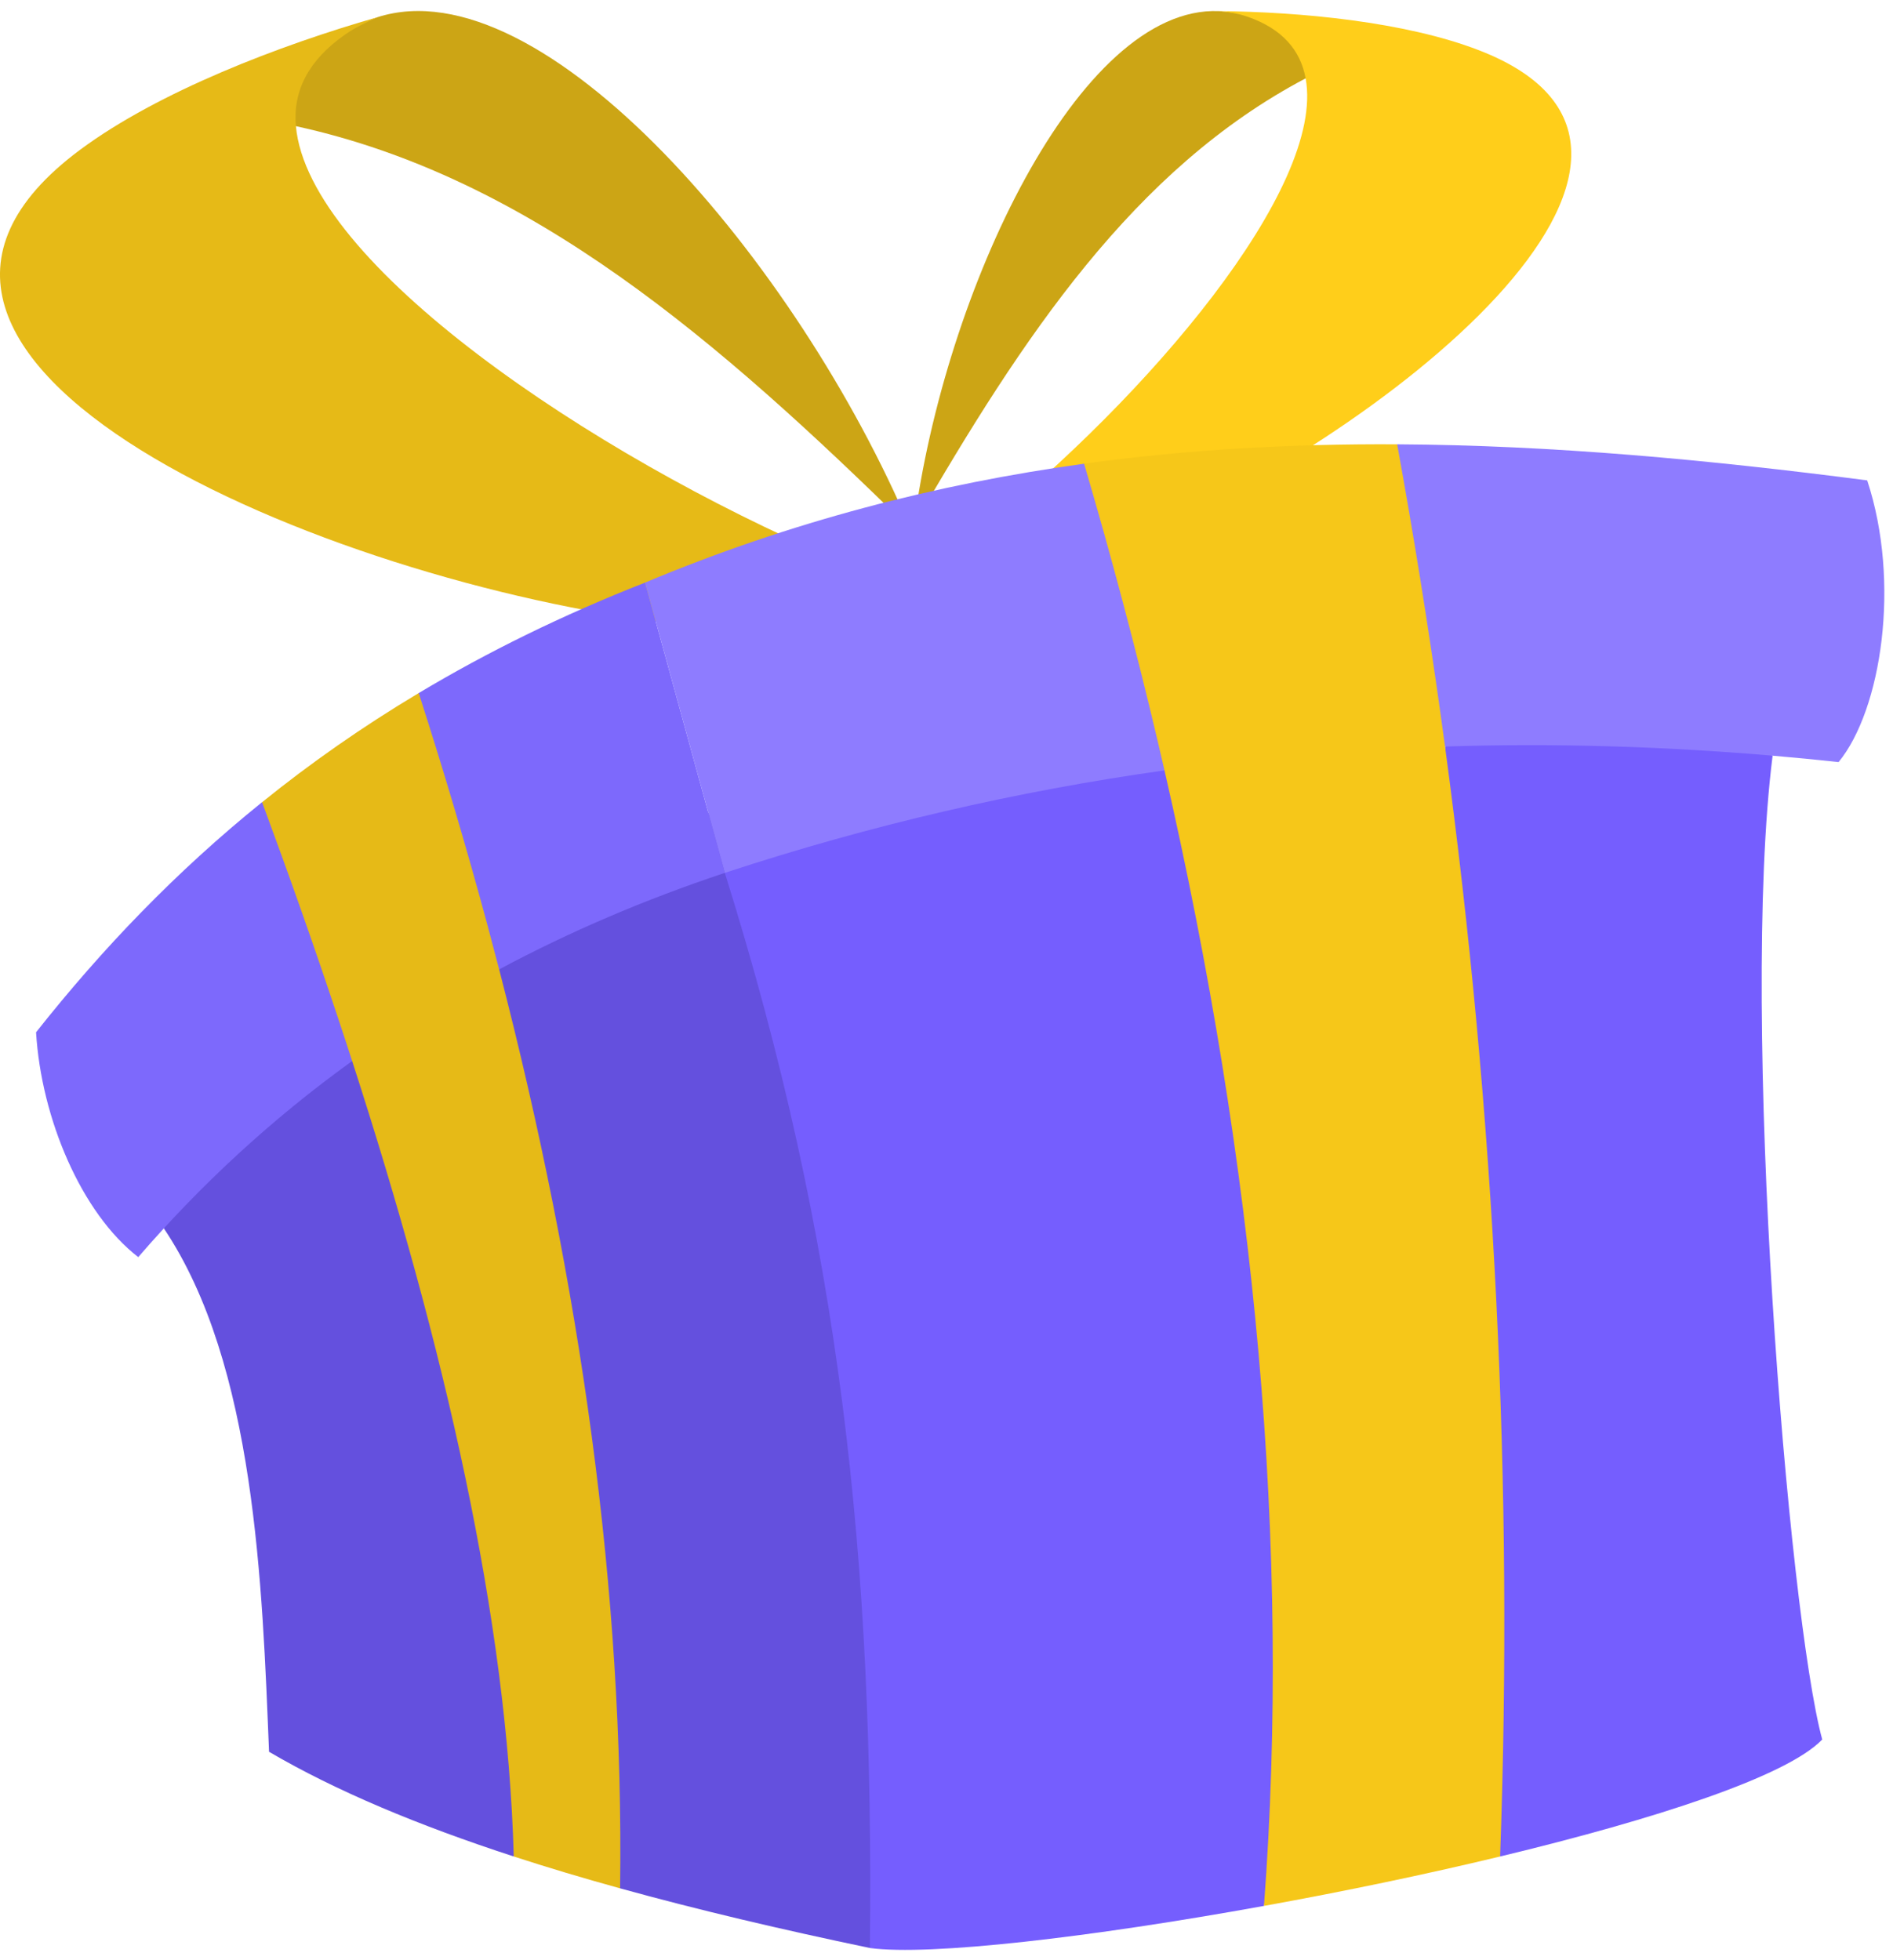 <svg width="57" height="59" viewBox="0 0 57 59" fill="none" xmlns="http://www.w3.org/2000/svg">
<path d="M27.424 15.939C21.639 10.255 15.97 5.336 8.91 3.798C6.6 3.455 8.162 1.766 11.358 0.52C16.344 -1.087 24.019 7.881 27.424 15.939Z" fill="#CCA515"/>
<path d="M25.085 16.8L20.231 18.769C9.838 17.538 -6.096 10.825 2.411 4.51C4.769 2.758 8.435 1.358 11.358 0.52C11.038 0.671 10.717 0.814 10.402 1.033C9.284 1.809 8.816 2.742 8.91 3.797C9.28 7.934 17.782 13.676 25.085 16.8Z" fill="#E6BA17"/>
<path d="M27.519 15.807C30.797 10.134 34.149 5.08 39.314 2.359C41.039 1.593 39.013 0.491 36.701 0.335C32.471 0.16 28.431 8.799 27.519 15.807Z" fill="#CCA515"/>
<path d="M29.526 15.974L33.73 16.459C41.557 13.258 52.515 4.592 44.528 1.511C42.314 0.656 39.157 0.357 36.701 0.335C36.986 0.36 37.285 0.406 37.578 0.508C38.616 0.871 39.16 1.517 39.314 2.359C39.919 5.66 34.538 11.966 29.526 15.974Z" fill="#FFCE1A"/>
<path d="M15.47 55.89C12.617 54.961 10.121 53.922 8.101 52.738C7.897 47.733 7.688 41.082 4.934 36.981C5.471 34.733 7.374 32.484 10.16 30.592C11.493 31.254 17.268 49.114 15.47 55.89Z" fill="#6450DE"/>
<path d="M26.193 58.645C23.541 58.091 21.017 57.498 18.672 56.849C16.128 43.241 14.686 32.786 14.686 27.88C16.81 26.719 19.073 25.58 21.27 24.431C26.111 27.466 28.593 48.825 26.193 58.645Z" fill="#6450DE"/>
<path d="M45.17 55.89C43.957 44.752 43.644 33.613 43.511 22.474C45.502 21.395 49.155 20.54 53.375 22.75C52.384 30.592 53.85 48.628 54.869 52.368C53.811 53.475 49.854 54.764 45.17 55.89Z" fill="#755EFE"/>
<path d="M38.059 57.378C32.838 58.324 27.996 58.888 26.193 58.646C26.318 46.97 25.319 37.42 21.825 26.278C22.666 25.355 27.397 20.605 34.866 22.347C39.281 33.618 40.843 45.68 38.059 57.378Z" fill="#755EFE"/>
<path d="M10.604 31.943C8.203 33.672 6.059 35.651 4.163 37.846C2.452 36.525 1.242 33.671 1.086 31.077C3.078 28.558 5.306 26.236 7.891 24.15C10.124 25.579 11.916 29.764 10.604 31.943Z" fill="#7D69FC"/>
<path d="M21.825 26.278C19.412 27.082 17.146 28.051 15.03 29.184C14.132 29.194 11.506 23.361 12.608 20.865C14.67 19.631 16.93 18.518 19.424 17.539C22.249 27.822 21.771 26.072 21.825 26.278Z" fill="#7D69FC"/>
<path d="M35.064 23.193C30.632 23.816 26.218 24.832 21.825 26.278L21.813 26.233L21.316 24.425L19.424 17.539C23.832 15.693 28.232 14.568 32.643 13.96C34.562 15.98 37.133 21.204 35.064 23.193Z" fill="#8E7CFF"/>
<path d="M56.223 14.462C57.239 17.539 56.651 21.369 55.362 22.943C54.7 22.871 54.038 22.807 53.375 22.75C50.078 22.468 46.789 22.369 43.511 22.474C41.333 22.146 40.484 16.062 42.07 13.376C46.755 13.402 51.465 13.844 56.223 14.462Z" fill="#8E7CFF"/>
<path d="M18.672 56.849C17.562 56.543 16.493 56.223 15.47 55.89C15.271 48.736 13.393 40.556 10.604 31.943C10.459 31.494 10.311 31.044 10.16 30.593C9.454 28.466 8.694 26.317 7.892 24.151C9.343 22.978 10.909 21.881 12.608 20.865C13.367 23.22 14.06 25.558 14.686 27.881C14.803 28.316 14.917 28.75 15.03 29.184C17.494 38.706 18.79 47.948 18.672 56.849Z" fill="#E6BA17"/>
<path d="M45.17 55.89C42.889 56.439 40.434 56.949 38.059 57.378C38.873 46.589 37.804 35.133 35.064 23.193C35 22.912 34.934 22.629 34.867 22.346C34.215 19.576 33.472 16.78 32.643 13.96C35.778 13.528 38.919 13.358 42.07 13.376C42.562 16.081 42.997 18.785 43.376 21.491C43.422 21.819 43.468 22.146 43.511 22.474C45.018 33.614 45.571 44.752 45.17 55.89Z" fill="#F6C719"/>
</svg>
